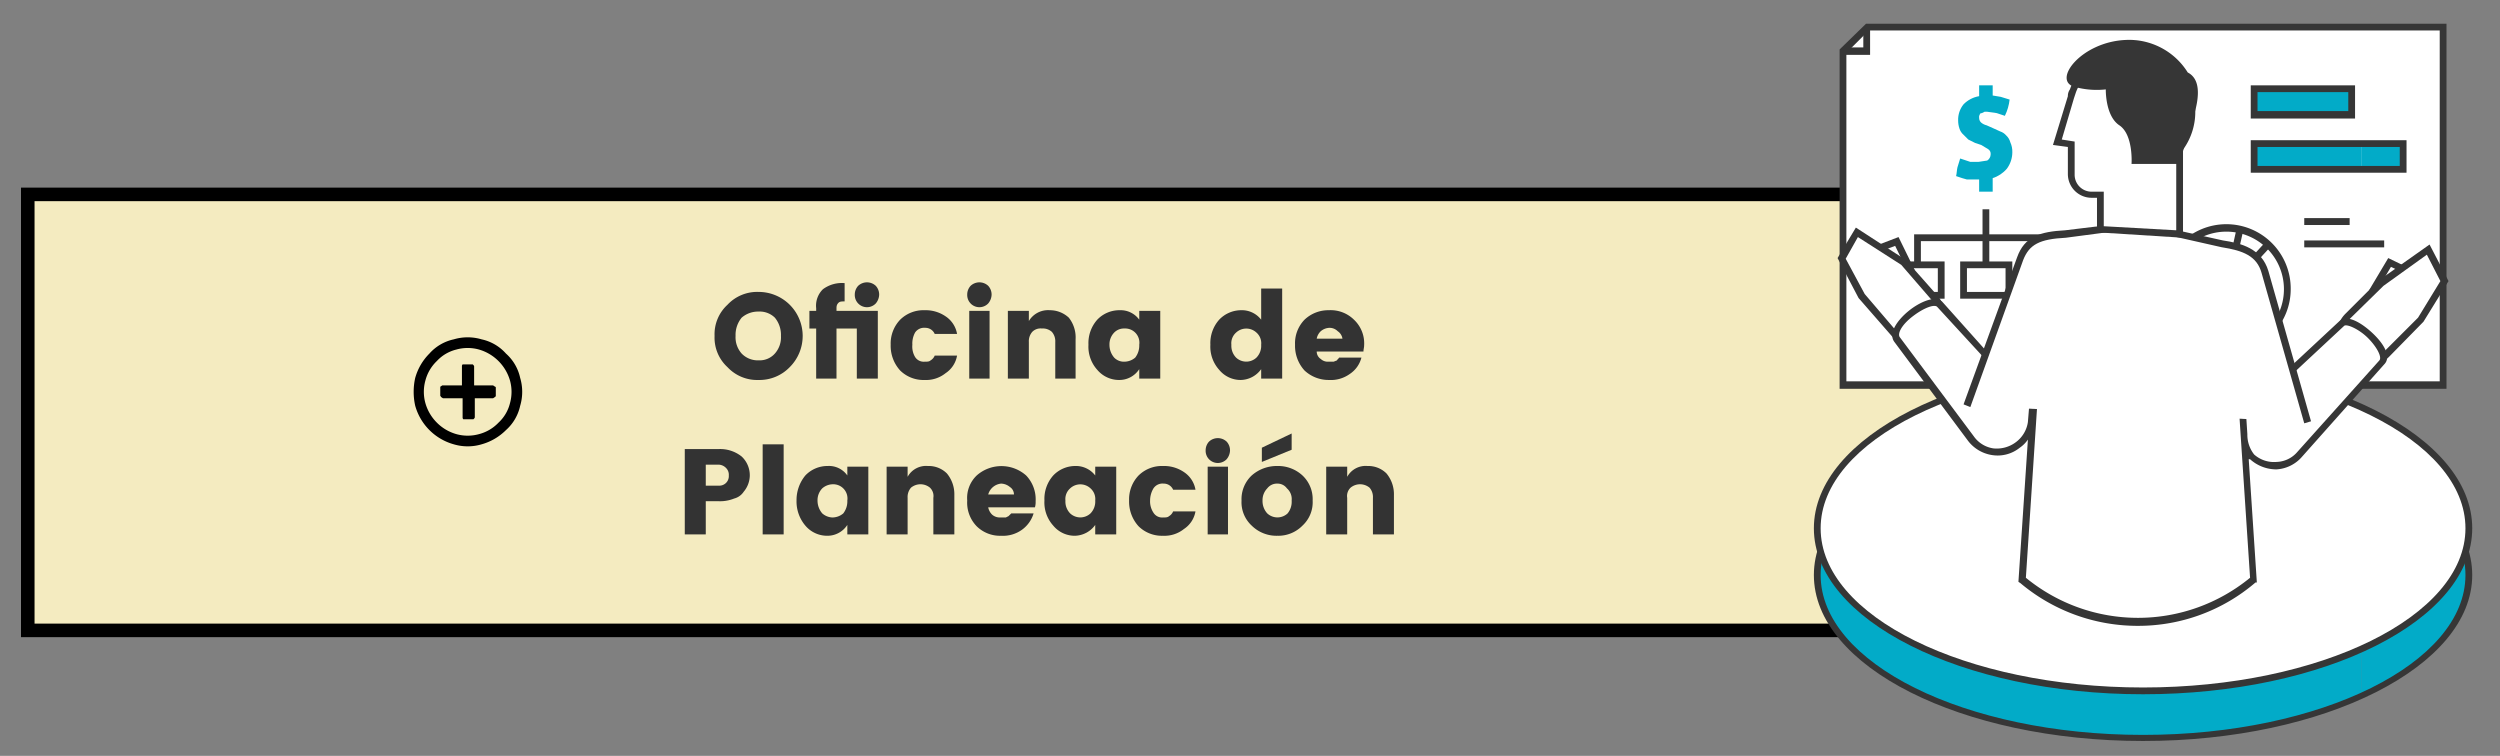 <svg xmlns="http://www.w3.org/2000/svg" xmlns:xlink="http://www.w3.org/1999/xlink" viewBox="0 0 369.1 111.6"><rect x="0" y="0" width="369.1" height="111.6" fill="#808080" stroke="none"/><defs><style>.cls-1{fill:none;}.cls-2{fill:#f4ebc0;stroke:#000;stroke-miterlimit:10;stroke-width:2px;}.cls-3{fill:#333;}.cls-4{fill:#fff;}.cls-5{fill:#363636;}.cls-6{clip-path:url(#clip-path);}.cls-7{fill:#02abc8;}.cls-8{clip-path:url(#clip-path-2);}.cls-9{clip-path:url(#clip-path-3);}.cls-10{clip-path:url(#clip-path-4);}</style><clipPath id="clip-path"><rect class="cls-1" x="332.8" y="13.1" width="14.4" height="3.86"/></clipPath><clipPath id="clip-path-2"><rect class="cls-1" x="332.8" y="21.2" width="22" height="3.86"/></clipPath><clipPath id="clip-path-3"><path class="cls-1" d="M292.2,26.5h-1.8l-.7-.2-.9-.3c.1-.4.1-.9.2-1.3l.4-1.3,1.5.5h1.2l1.3-.2a1.1,1.1,0,0,0,.5-.9.8.8,0,0,0-.4-.8l-1-.6-.9-.3-1-.5-.7-.7a2,2,0,0,1-.6-.9,3.7,3.7,0,0,1-.2-1.2,3.6,3.6,0,0,1,.8-2.4,4.2,4.2,0,0,1,2.3-1.2V12.6h2v1.5l1.2.2,1.3.4a7.3,7.3,0,0,1-.7,2.4l-1.2-.4-1.4-.2H293l-.4.2c-.2,0-.3.1-.3.2a.7.7,0,0,0-.1.5.9.9,0,0,0,.3.7,2,2,0,0,0,.8.4l.9.4,1.1.5a2,2,0,0,1,.9.6,2.1,2.1,0,0,1,.6,1,3.3,3.3,0,0,1,.3,1.5,4.1,4.1,0,0,1-.8,2.4,4.6,4.6,0,0,1-2.1,1.4v2h-2Z"/></clipPath><clipPath id="clip-path-4"><path class="cls-1" d="M268.3,84.9c0-13.3,21.5-24,48.1-24s48.1,10.7,48.1,24S343,109,316.4,109,268.3,98.2,268.3,84.9Z"/></clipPath></defs><title>iconos-gerentes</title><g id="Capa_1" data-name="Capa 1"><rect class="cls-2" x="4.1" y="28.7" width="315" height="64.37"/><path class="cls-3" d="M107.4,54.2a5.9,5.9,0,0,1-1.9-4.6,5.9,5.9,0,0,1,1.9-4.6,6,6,0,0,1,4.6-1.9,6.5,6.5,0,0,1,4.6,11.1,6.2,6.2,0,0,1-4.6,1.9A6,6,0,0,1,107.4,54.2Zm7-2a3.6,3.6,0,0,0,.9-2.6,4,4,0,0,0-.9-2.7A3.2,3.2,0,0,0,112,46a3.7,3.7,0,0,0-2.5.9,4,4,0,0,0-.9,2.7,3.6,3.6,0,0,0,.9,2.6,3.3,3.3,0,0,0,2.5,1A3,3,0,0,0,114.4,52.2Z"/><path class="cls-3" d="M123.5,45.5v.4h6.1v10h-3.1V48.5h-3v7.4h-3V48.5h-1V45.9h1v-.4a3.4,3.4,0,0,1,1-2.8,4.7,4.7,0,0,1,3.2-.9v2.7c-.4,0-.7,0-.9.2S123.5,45.1,123.5,45.5Zm5.8-.7a1.8,1.8,0,0,1-3.1-1.3,1.9,1.9,0,0,1,.5-1.3,1.9,1.9,0,0,1,2.6,0,1.9,1.9,0,0,1,.5,1.3A2.1,2.1,0,0,1,129.3,44.8Z"/><path class="cls-3" d="M132.9,54.7a5.4,5.4,0,0,1-1.4-3.8,5.1,5.1,0,0,1,1.4-3.7,4.9,4.9,0,0,1,3.6-1.4,5.2,5.2,0,0,1,3.1.9,3.9,3.9,0,0,1,1.7,2.6H138a1.5,1.5,0,0,0-1.4-.9,1.6,1.6,0,0,0-1.5.7,3.4,3.4,0,0,0-.4,1.8,3,3,0,0,0,.4,1.8,1.5,1.5,0,0,0,1.4.7c.4,0,.7,0,.9-.2a1.4,1.4,0,0,0,.6-.7h3.3a3.9,3.9,0,0,1-1.7,2.6,4.6,4.6,0,0,1-3.1,1A4.9,4.9,0,0,1,132.9,54.7Z"/><path class="cls-3" d="M145.9,44.8a1.8,1.8,0,0,1-3.1-1.3,1.9,1.9,0,0,1,.5-1.3,1.9,1.9,0,0,1,2.6,0,1.9,1.9,0,0,1,.5,1.3A2.1,2.1,0,0,1,145.9,44.8Zm-2.8,11.1v-10h3v10Z"/><path class="cls-3" d="M151.9,45.9v1.5a3.3,3.3,0,0,1,3.1-1.6,4.1,4.1,0,0,1,2.8,1.1,4.7,4.7,0,0,1,1,3.2v5.8h-3V50.5a2.1,2.1,0,0,0-.5-1.5,2,2,0,0,0-1.5-.5,1.7,1.7,0,0,0-1.4.5,2.1,2.1,0,0,0-.5,1.5v5.4h-3.1v-10Z"/><path class="cls-3" d="M162,54.6a5.1,5.1,0,0,1-1.3-3.7,5.2,5.2,0,0,1,1.3-3.7,4.5,4.5,0,0,1,3.3-1.4,3.4,3.4,0,0,1,2.9,1.4V45.9h3.1v10h-3.1V54.5a3.5,3.5,0,0,1-3,1.6A4.2,4.2,0,0,1,162,54.6Zm5.6-1.8a2.9,2.9,0,0,0,.6-1.9,2.1,2.1,0,0,0-2.2-2.4,2,2,0,0,0-1.5.6,2.5,2.5,0,0,0-.7,1.8,2.9,2.9,0,0,0,.7,1.9,2,2,0,0,0,1.5.6A2.5,2.5,0,0,0,167.6,52.8Z"/><path class="cls-3" d="M180,54.6a5.1,5.1,0,0,1-1.3-3.7,5.2,5.2,0,0,1,1.3-3.7,4.5,4.5,0,0,1,3.2-1.4,3.6,3.6,0,0,1,3,1.4V42.6h3.1V55.9h-3.1V54.5a3.8,3.8,0,0,1-3,1.6A4.1,4.1,0,0,1,180,54.6Zm5.5-1.8a2.5,2.5,0,0,0,.7-1.9,2.1,2.1,0,0,0-.7-1.8,2.2,2.2,0,0,0-3,0,2.1,2.1,0,0,0-.7,1.8,2.5,2.5,0,0,0,.7,1.9,2.2,2.2,0,0,0,3,0Z"/><path class="cls-3" d="M196.2,56.1a5.2,5.2,0,0,1-3.6-1.4,5.4,5.4,0,0,1-1.4-3.8,5,5,0,0,1,1.4-3.7,5.1,5.1,0,0,1,3.6-1.4,4.9,4.9,0,0,1,3.7,1.4,4.8,4.8,0,0,1,1.5,3.8c0,.3-.1.6-.1.9h-6.9A1.3,1.3,0,0,0,195,53a1.5,1.5,0,0,0,1.1.4h.8l.5-.2c0-.1.2-.2.3-.4H201a4.1,4.1,0,0,1-1.7,2.4A4.8,4.8,0,0,1,196.2,56.1Zm1.3-7.2a1.7,1.7,0,0,0-1.2-.5,2.1,2.1,0,0,0-1.3.5,2,2,0,0,0-.6,1.1h3.8A1.6,1.6,0,0,0,197.5,48.9Z"/><path class="cls-3" d="M110.7,70.2a3.8,3.8,0,0,1-.9,2.4,2.4,2.4,0,0,1-1.4,1,5.6,5.6,0,0,1-2.3.4h-1.9v4.9h-3.1V66.3h5a5.1,5.1,0,0,1,3.4,1.1A3.8,3.8,0,0,1,110.7,70.2Zm-6.5,1.5h1.9a1.4,1.4,0,0,0,1.5-1.5,1.4,1.4,0,0,0-.4-1.1,1.6,1.6,0,0,0-1.1-.5h-1.9Z"/><path class="cls-3" d="M112.6,78.9V65.6h3.1V78.9Z"/><path class="cls-3" d="M118.9,77.6a5.5,5.5,0,0,1-1.3-3.7,5.7,5.7,0,0,1,1.3-3.7,4.5,4.5,0,0,1,3.3-1.4,3.3,3.3,0,0,1,2.9,1.4V68.9h3.1v10h-3.1V77.5a3.5,3.5,0,0,1-3,1.6A4.2,4.2,0,0,1,118.9,77.6Zm5.6-1.8a2.9,2.9,0,0,0,.6-1.9,2.1,2.1,0,0,0-2.2-2.4,2.4,2.4,0,0,0-1.5.6,2.5,2.5,0,0,0-.7,1.8,2.9,2.9,0,0,0,.7,1.9,2.4,2.4,0,0,0,1.5.6A2.5,2.5,0,0,0,124.5,75.8Z"/><path class="cls-3" d="M134,68.9v1.5a3.1,3.1,0,0,1,3-1.6,3.8,3.8,0,0,1,2.8,1.1,4.8,4.8,0,0,1,1.1,3.2v5.8h-3.1V73.5a1.7,1.7,0,0,0-.5-1.5,2.2,2.2,0,0,0-2.8,0,2.1,2.1,0,0,0-.5,1.5v5.4h-3.1v-10Z"/><path class="cls-3" d="M147.8,79.1a4.9,4.9,0,0,1-3.6-1.4,5,5,0,0,1-1.4-3.8,4.6,4.6,0,0,1,1.4-3.7,5.5,5.5,0,0,1,7.3,0,5.1,5.1,0,0,1,1.4,3.8,2.8,2.8,0,0,1-.1.9h-6.9a2,2,0,0,0,.6,1.1,1.7,1.7,0,0,0,1.1.4h.9l.4-.2.4-.4h3.3a4.6,4.6,0,0,1-1.7,2.4A4.8,4.8,0,0,1,147.8,79.1Zm1.3-7.2a2.1,2.1,0,0,0-1.3-.5,2.2,2.2,0,0,0-1.9,1.6h3.8A1.3,1.3,0,0,0,149.1,71.9Z"/><path class="cls-3" d="M155.5,77.6a5.1,5.1,0,0,1-1.3-3.7,5.2,5.2,0,0,1,1.3-3.7,4.5,4.5,0,0,1,3.2-1.4,3.6,3.6,0,0,1,3,1.4V68.9h3.1v10h-3.1V77.5a3.8,3.8,0,0,1-3,1.6A4.1,4.1,0,0,1,155.5,77.6Zm5.5-1.8a2.5,2.5,0,0,0,.7-1.9,2.1,2.1,0,0,0-.7-1.8,2.2,2.2,0,0,0-3,0,2.1,2.1,0,0,0-.7,1.8,2.5,2.5,0,0,0,.7,1.9,2.2,2.2,0,0,0,3,0Z"/><path class="cls-3" d="M168.1,77.7a5.4,5.4,0,0,1-1.4-3.8,5.1,5.1,0,0,1,1.4-3.7,4.9,4.9,0,0,1,3.6-1.4,5.2,5.2,0,0,1,3.1.9,3.9,3.9,0,0,1,1.7,2.6h-3.3a1.5,1.5,0,0,0-1.4-.9,1.6,1.6,0,0,0-1.5.7,3.5,3.5,0,0,0-.5,1.8,3,3,0,0,0,.5,1.8,1.5,1.5,0,0,0,1.4.7c.4,0,.7,0,.9-.2a1.4,1.4,0,0,0,.6-.7h3.3a3.9,3.9,0,0,1-1.7,2.6,4.6,4.6,0,0,1-3.1,1A4.9,4.9,0,0,1,168.1,77.7Z"/><path class="cls-3" d="M181.1,67.8a1.8,1.8,0,0,1-3.1-1.3,1.9,1.9,0,0,1,.5-1.3,1.9,1.9,0,0,1,2.6,0,1.9,1.9,0,0,1,.5,1.3A2.1,2.1,0,0,1,181.1,67.8Zm-2.8,11.1v-10h3v10Z"/><path class="cls-3" d="M184.8,77.6a4.7,4.7,0,0,1-1.5-3.7,4.8,4.8,0,0,1,1.5-3.7,5.6,5.6,0,0,1,3.8-1.4,5.3,5.3,0,0,1,3.7,1.4,4.8,4.8,0,0,1,1.5,3.7,4.7,4.7,0,0,1-1.5,3.7,5,5,0,0,1-3.7,1.5A5.2,5.2,0,0,1,184.8,77.6Zm1.5-11.5,4.4-2.1v2.4l-4.4,1.8Zm3.8,9.7a2.7,2.7,0,0,0,.6-1.9,2.1,2.1,0,0,0-.7-1.8,1.7,1.7,0,0,0-1.4-.7,1.8,1.8,0,0,0-1.5.7,2.5,2.5,0,0,0-.7,1.8,2.7,2.7,0,0,0,.7,1.9,2.2,2.2,0,0,0,3,0Z"/><path class="cls-3" d="M198.9,68.9v1.5a3.1,3.1,0,0,1,3-1.6,3.8,3.8,0,0,1,2.8,1.1,4.8,4.8,0,0,1,1.1,3.2v5.8h-3.1V73.5a2.1,2.1,0,0,0-.5-1.5,2.2,2.2,0,0,0-2.8,0,1.7,1.7,0,0,0-.5,1.5v5.4h-3.1v-10Z"/><polygon class="cls-4" points="360.7 56.8 272.1 56.8 272.1 7.5 275.7 4 360.7 4 360.7 56.8"/><path class="cls-5" d="M361.2,57.4H271.6V7.3l3.9-3.8h85.7Zm-88.6-1.1h87.6V4.5H275.9l-3.3,3.3Z"/><polygon class="cls-5" points="276.1 8.1 272.1 8.1 272.1 7 275.1 7 275.1 4 276.1 4 276.1 8.1"/><circle class="cls-4" cx="328.7" cy="42.6" r="9"/><path class="cls-5" d="M328.7,52.1a9.5,9.5,0,1,1,9.5-9.5A9.4,9.4,0,0,1,328.7,52.1Zm0-17.9a8.5,8.5,0,1,0,8.5,8.4A8.5,8.5,0,0,0,328.7,34.2Z"/><polygon class="cls-5" points="335.5 48.5 328.2 42.8 330.2 33.8 331.2 34 329.3 42.4 336.2 47.7 335.5 48.5"/><rect class="cls-5" x="327.3" y="38.8" width="9" height="1.02" transform="translate(78.3 257) rotate(-47.4)"/><g class="cls-6"><rect class="cls-1" x="257.5" y="-62.1" width="91.1" height="91.11"/><rect class="cls-7" x="257.5" y="-62.1" width="91.1" height="91.11"/></g><path class="cls-5" d="M347.7,17.5H332.3V12.6h15.4Zm-14.4-1.1h13.4V13.6H333.3Z"/><g class="cls-8"><rect class="cls-1" x="348.6" y="-62.1" width="91.1" height="91.11"/><rect class="cls-7" x="348.6" y="-62.1" width="91.1" height="91.11"/><rect class="cls-1" x="257.5" y="-62.1" width="91.1" height="91.11"/><rect class="cls-7" x="257.5" y="-62.1" width="91.1" height="91.11"/></g><path class="cls-5" d="M355.3,25.5h-23V20.7h23Zm-22-1h21V21.7h-21Z"/><rect class="cls-5" x="340.2" y="32.2" width="6.7" height="1.02"/><rect class="cls-5" x="340.2" y="35.5" width="11.8" height="1.02"/><g class="cls-9"><rect class="cls-1" x="257.5" y="-62.1" width="91.1" height="91.11"/><rect class="cls-7" x="257.5" y="-62.1" width="91.1" height="91.11"/></g><rect class="cls-4" x="289.9" y="39.1" width="6.6" height="4.47"/><path class="cls-5" d="M297.1,44.1h-7.7V38.6h7.7Zm-6.7-1h5.7V39.6h-5.7Z"/><rect class="cls-4" x="299.9" y="39.1" width="6.6" height="4.47"/><path class="cls-5" d="M307.1,44.1h-7.7V38.6h7.7Zm-6.7-1H306V39.6h-5.6Z"/><rect class="cls-4" x="280" y="39.1" width="6.6" height="4.47"/><path class="cls-5" d="M287.1,44.1h-7.6V38.6h7.6Zm-6.6-1h5.6V39.6h-5.6Z"/><polygon class="cls-5" points="283.6 39.3 282.6 39.3 282.6 34.6 303.8 34.6 303.7 38.8 302.7 38.8 302.7 35.6 283.6 35.6 283.6 39.3"/><rect class="cls-5" x="292.7" y="30.9" width="1" height="8.21"/><g class="cls-10"><rect class="cls-1" x="348.6" y="19.5" width="91.1" height="91.11"/><rect class="cls-7" x="348.6" y="19.5" width="91.1" height="91.11"/><rect class="cls-1" x="257.5" y="19.5" width="91.1" height="91.11"/><rect class="cls-7" x="257.5" y="19.5" width="91.1" height="91.11"/></g><path class="cls-5" d="M316.4,109.4c-26.8,0-48.6-11-48.6-24.5s21.8-24.5,48.6-24.5S365,71.4,365,84.9,343.2,109.4,316.4,109.4Zm0-48.1c-26.3,0-47.6,10.6-47.6,23.6s21.3,23.6,47.6,23.6S364,97.9,364,84.9,342.7,61.3,316.4,61.3Z"/><path class="cls-4" d="M268.3,78c0-13.3,21.5-24.1,48.1-24.1S364.5,64.7,364.5,78s-21.5,24-48.1,24S268.3,91.3,268.3,78Z"/><path class="cls-5" d="M316.4,102.5c-26.8,0-48.6-11-48.6-24.5s21.8-24.6,48.6-24.6S365,64.4,365,78,343.2,102.5,316.4,102.5Zm0-48.1c-26.2,0-47.6,10.6-47.6,23.6s21.4,23.5,47.6,23.5S364,91,364,78,342.6,54.4,316.4,54.4Z"/><polyline class="cls-4" points="350.2 43.1 352.8 38.8 355.2 39.9 352.7 44.4"/><polygon class="cls-5" points="353.2 44.6 352.3 44.1 354.5 40.1 353 39.4 350.7 43.3 349.8 42.8 352.6 38.1 355.9 39.7 353.2 44.6"/><path class="cls-4" d="M360.9,41.5l-2.4-4.6-6.9,4.9-4.9,4.9a4,4,0,0,0-.1,5.6h0a4,4,0,0,0,5.7,0l5.1-5.1Z"/><path class="cls-5" d="M349.5,54a4.5,4.5,0,0,1-3.2-7.7l4.9-4.9,7.5-5.3,2.8,5.4-3.7,6-5.1,5.2A4.5,4.5,0,0,1,349.5,54Zm8.8-16.4-6.4,4.6L347,47a3.6,3.6,0,0,0,0,5,3.6,3.6,0,0,0,4.9,0l5.1-5.1,3.3-5.4Z"/><polyline class="cls-4" points="282.3 40.1 280 35.6 277.5 36.6 279.7 41.3"/><polygon class="cls-5" points="279.3 41.5 276.9 36.3 280.3 35 282.7 39.9 281.8 40.4 279.8 36.3 278.2 36.9 280.2 41 279.3 41.5"/><path class="cls-4" d="M271.9,38.2l2.3-3.9,6.9,4.4,4.5,5.3a3.9,3.9,0,0,1-.4,5.6h0a4,4,0,0,1-5.6-.4l-4.8-5.5Z"/><path class="cls-5" d="M282.6,51.1a4.4,4.4,0,0,1-3.4-1.6L274.4,44l-3.1-5.9,2.7-4.5,7.4,4.8,4.6,5.2a4.4,4.4,0,0,1,1.1,3.3,4.6,4.6,0,0,1-1.5,3.1A4.8,4.8,0,0,1,282.6,51.1Zm-7.3-7.7,4.7,5.5a3.5,3.5,0,0,0,4.9.3,3.7,3.7,0,0,0,1.2-2.4,3,3,0,0,0-.9-2.5l-4.5-5.2L274.3,35l-1.8,3.2Z"/><path class="cls-4" d="M338.5,54.6l7.3-6.8c1.5-1.5,7.3,4,5.8,5.7l-12,13.6a5.1,5.1,0,0,1-7.1.4h0a4.7,4.7,0,0,1-1.2-3.4l-1-15.4,2.4,37h0a26.6,26.6,0,0,1-34.1,0h-.1L301,48.9l-1.1,13.5a5.3,5.3,0,0,1-2,3.3h0a5,5,0,0,1-7-1L280.1,50.1c-1.4-1.8,4.9-6.7,6.3-5.2l6.8,7.5"/><path class="cls-5" d="M315.6,92.4a26.9,26.9,0,0,1-17.3-6.3l-.3-.2,1.4-21a4.6,4.6,0,0,1-1.2,1.2,5.2,5.2,0,0,1-4,1.1,5.5,5.5,0,0,1-3.7-2.2L279.7,50.5c-1-1.3.5-3.3,2.1-4.6s4-2.4,5-1.3l6.7,7.5-.7.6L286,45.3c-.4-.4-1.9.1-3.6,1.4s-2.3,2.6-1.9,3.1l10.9,14.6a4.3,4.3,0,0,0,2.9,1.8,4.7,4.7,0,0,0,3.3-.9,4.5,4.5,0,0,0,1.8-3l1.1-13.5h1l-2.4,36.5a26.1,26.1,0,0,0,33.1,0l-1.4-21.2h0l-1-15.5h1l1,15.5a4.7,4.7,0,0,0,1,3,4.4,4.4,0,0,0,3.3,1.1,4.2,4.2,0,0,0,3.1-1.5l12.1-13.5c.4-.5-.4-2-1.7-3.3s-3.1-2.1-3.5-1.8l-7.3,6.8-.7-.7,7.3-6.8c1.1-1,3.2.2,4.9,1.8s2.8,3.5,1.7,4.6L339.9,67.4a5.4,5.4,0,0,1-3.8,1.9,5.8,5.8,0,0,1-3.9-1.5H332l1.2,18.2H333A26.6,26.6,0,0,1,315.6,92.4Z"/><path class="cls-4" d="M340.7,62.3l-6.3-22.2c-.8-2.8-3.2-3.6-6.3-4.1l-12.5-2.8-10.7,1.4c-3.8.1-5.7.9-6.7,3.6l-7.8,21.7"/><path class="cls-5" d="M340.2,62.5l-6.3-22.2c-.7-2.5-2.7-3.3-5.9-3.8l-12.4-2.8L305,35.1c-3.9.2-5.4,1-6.3,3.3l-7.8,21.7-1-.4L297.8,38c1.1-3.1,3.4-3.8,7.1-4l10.7-1.3,12.6,2.8c2.7.4,5.7,1.2,6.7,4.5l6.3,22.2Z"/><path class="cls-4" d="M323.6,16a9.1,9.1,0,0,0-8.5-8.6,9.3,9.3,0,0,0-9.1,5.9h0l-.3,1-1.9,6.6,2,.4v4.4a3,3,0,0,0,3,3h1.3v5.2l11.7.7V21.9h0A9.2,9.2,0,0,0,323.6,16Z"/><path class="cls-5" d="M322.3,35.1l-12.7-.8V29.2h-.8a3.5,3.5,0,0,1-3.5-3.5v-4l-2.2-.3,2.2-7.2a1.7,1.7,0,0,1,.3-1,9.5,9.5,0,0,1,9.5-6.3,9.7,9.7,0,0,1,9,9.1h0a9.5,9.5,0,0,1-1.8,6.1Zm-11.7-1.7,10.7.6V21.7h.1a8.6,8.6,0,0,0,1.7-5.6h0a8.6,8.6,0,0,0-16.6-2.5l-.3.9-1.8,6.1,1.9.3v4.9a2.5,2.5,0,0,0,2.5,2.5h1.8Z"/><path class="cls-5" d="M306.2,12.8a12.2,12.2,0,0,0,4.7.4s-.1,3.9,2,5.3,1.8,5.7,1.8,5.7h7.1s.7-2.7,1.2-4.4,3.1-7.5,0-9.1a10.2,10.2,0,0,0-9.2-4.8C307.3,6.2,303,11.8,306.2,12.8Z"/><path d="M74.7,52.2a6.7,6.7,0,0,1,2.1,3.6,7.2,7.2,0,0,1,0,4.1,6.7,6.7,0,0,1-2.1,3.6,8.2,8.2,0,0,1-3.6,2.1,7.2,7.2,0,0,1-4.1,0,8.2,8.2,0,0,1-5.7-5.7,9.4,9.4,0,0,1,0-4.1,8.2,8.2,0,0,1,2.1-3.6A6.7,6.7,0,0,1,67,50.1a7.2,7.2,0,0,1,4.1,0A6.7,6.7,0,0,1,74.7,52.2ZM64.5,62.4a6.6,6.6,0,0,0,2.9,1.7,6.2,6.2,0,0,0,3.3,0,6.1,6.1,0,0,0,2.9-1.7,5.8,5.8,0,0,0,1.7-2.9,6.2,6.2,0,0,0,0-3.3,6.7,6.7,0,0,0-4.6-4.6,6.2,6.2,0,0,0-3.3,0,5.8,5.8,0,0,0-2.9,1.7,6.1,6.1,0,0,0-1.7,2.9,6.2,6.2,0,0,0,0,3.3A6.6,6.6,0,0,0,64.5,62.4Zm8.3-3.6.3-.2c.1-.1.1-.1.1-.2V57.3c0-.1,0-.2-.1-.2l-.3-.2H70V54.1c0-.1-.1-.2-.2-.3H68.3a.4.4,0,0,0-.1.3v2.8H65.3l-.3.2v1.3c0,.1.1.1.1.2l.3.2h2.9v2.8a.4.4,0,0,0,.1.3h1.5c.1-.1.2-.2.2-.3V58.8Z"/></g></svg>